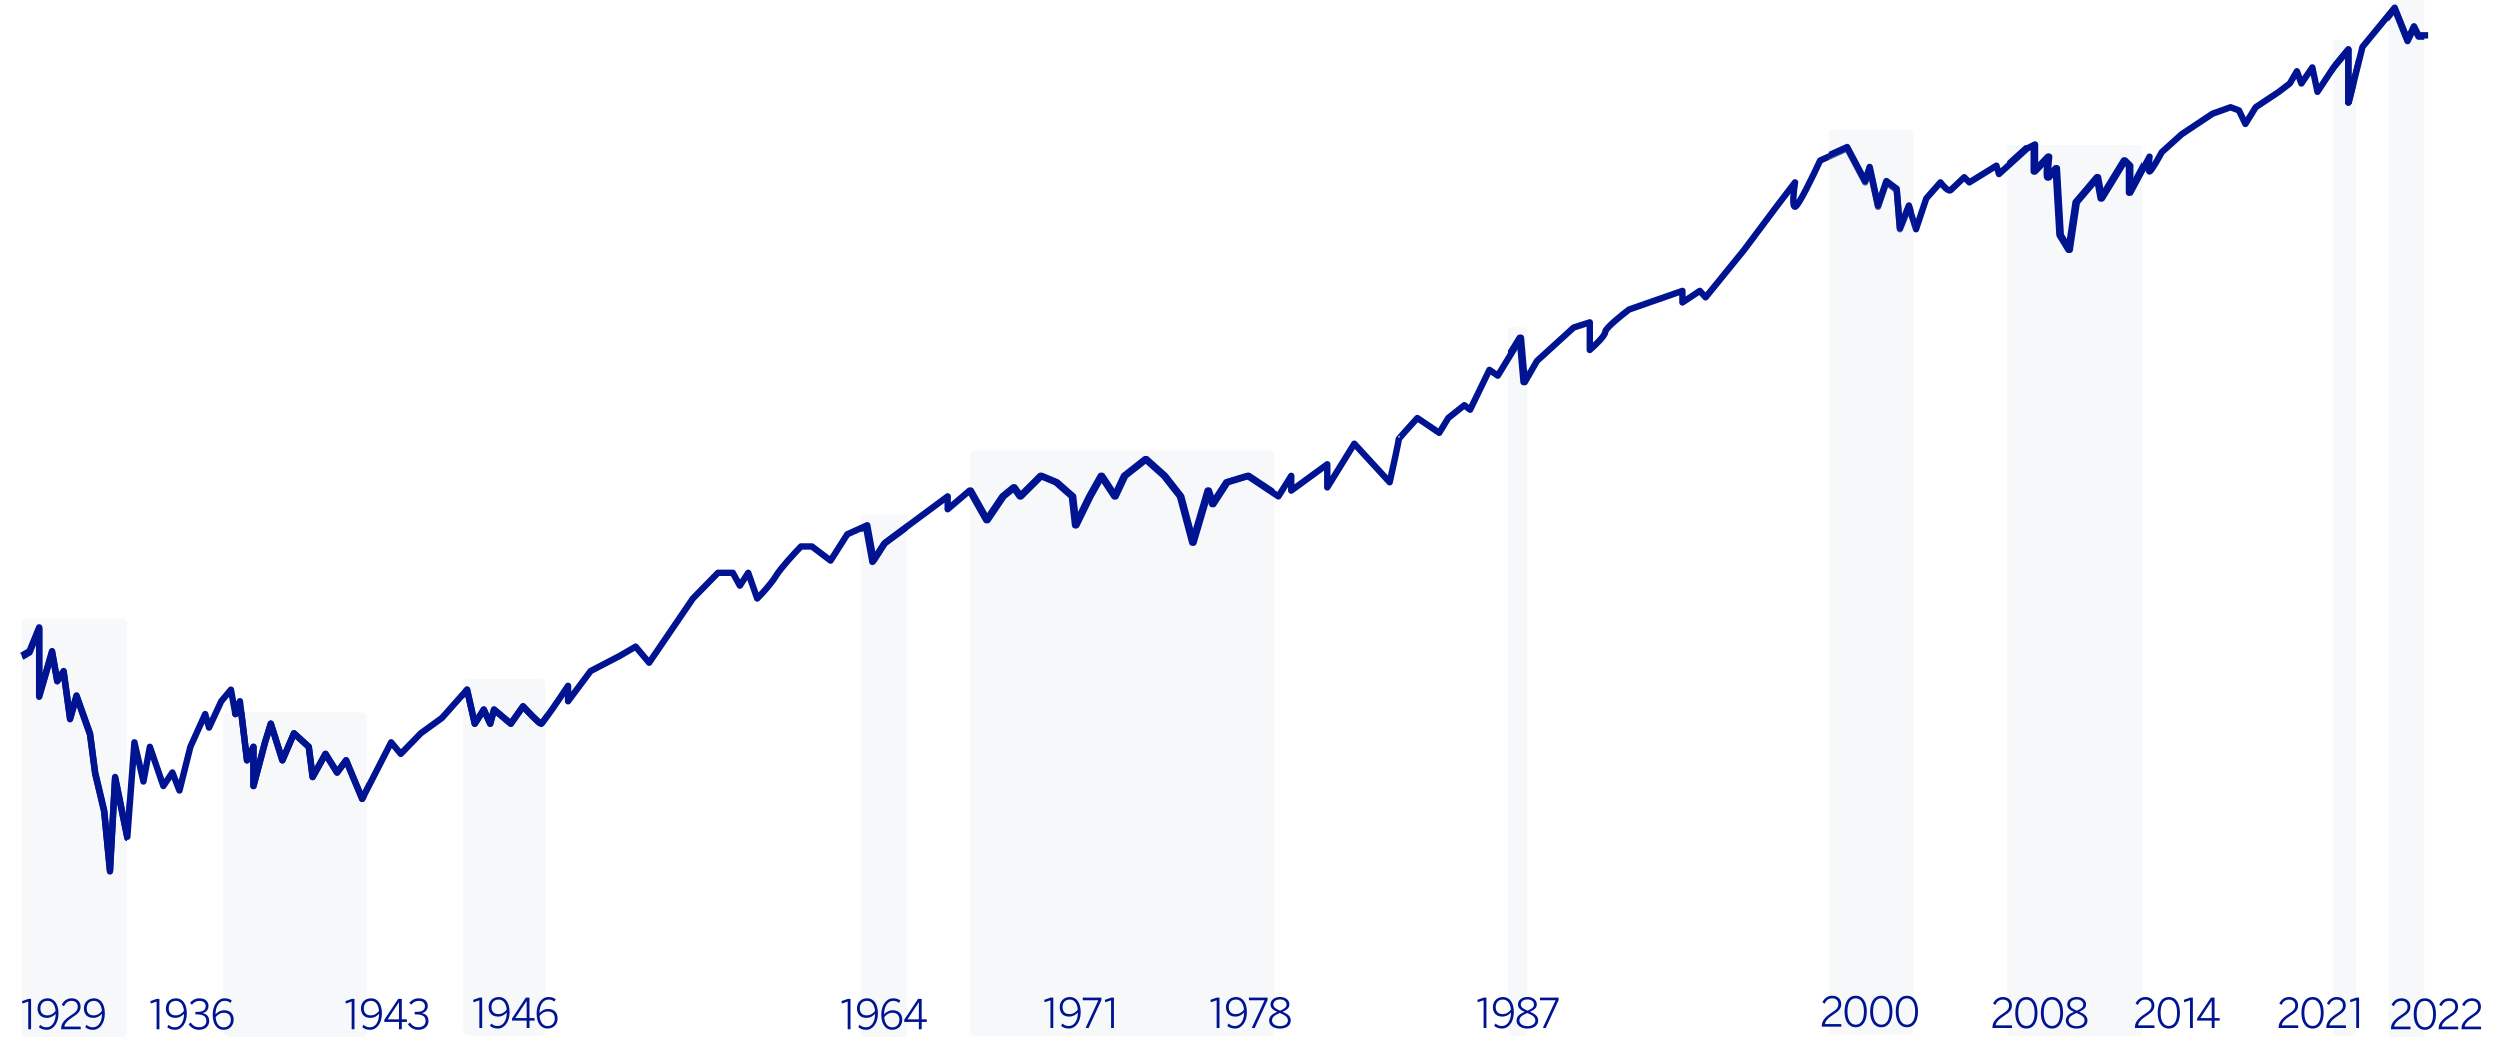 <svg width="1948" height="815" viewBox="0 0 1948 815" fill="none" xmlns="http://www.w3.org/2000/svg">
<g opacity="1">
<g clip-path="url(#clip0_510_1179)">
<rect x="1861" width="28" height="808" rx="2" fill="#E2E6EA" opacity="0.3"/>
<path d="M17 511.876L23.016 508.373L30.536 489.859V542.899L40.563 508.373L44.574 530.89L49.587 523.885L54.6 560.412L59.614 542.899L70.142 572.421L74.152 602.943L81.171 632.465L85.683 679L89.694 606.446L99.219 652.981L104.734 579.426L111.753 609.949L116.766 582.929L127.294 613.451L134.313 602.943L139.828 616.954L148.35 582.929L159.881 557.41L162.889 567.917L172.414 547.402L179.934 538.395L183.444 557.41L186.953 547.402L192.468 593.436L197.481 582.929V613.451L206.505 579.426L211.017 564.915L220.041 593.436L229.066 572.421L240.596 582.929L243.604 606.446L253.631 588.433L262.655 602.943L269.674 593.436L282.207 623.459L292.735 602.943L304.767 579.426L312.287 588.433L327.829 572.421L344.373 560.412L363.925 538.395L369.941 564.915L376.96 553.907L381.973 564.915L384.981 553.907L398.016 564.915L407.541 551.405C411.719 555.908 420.376 564.915 421.579 564.915C422.782 564.915 436.118 545.234 442.635 535.393V547.402L460.182 523.885L483.243 511.876L495.275 504.87L505.803 517.38L539.894 467.342L559.447 447.328H570.977L576.492 457.335L583.009 447.328L590.028 467.342C593.37 464.007 600.957 455.834 604.567 449.829C608.177 443.825 619.106 431.983 624.119 426.812H632.642L647.18 437.821L660.215 417.305L675.757 410.3L680.77 437.821L689.794 423.81L738.424 387.783V397.791L755.469 383.28L768.504 406.297L781.038 387.783L789.56 380.778L794.574 387.783L810.616 371.771L822.648 376.775L835.182 387.783L837.689 410.3L848.718 387.783L857.742 371.771L868.27 387.783L875.79 371.771L892.334 358.762L906.873 371.771L919.406 387.783L929 423.81L940.964 383.28L944.473 393.788L955.503 376.775L972.047 371.771L996.111 387.783L1006.14 371.771V383.28L1034.21 362.765V380.778L1055.27 346.753L1082.84 376.775C1085.35 365.6 1090.26 343.25 1089.86 343.25C1089.46 343.25 1099.39 332.242 1104.4 326.738L1121.45 338.246L1128.46 326.738L1141 316.73L1145.51 320.233L1160.55 289.21L1167.07 293.713L1185.12 264.191L1188.12 298.717L1197.65 282.205L1226.22 256.185L1238.76 252.182V273.698C1242.77 270.196 1250.79 262.49 1250.79 259.688C1250.79 256.886 1263.16 246.845 1269.34 242.175L1310.95 227.664V236.671L1324.49 227.664L1329 232.668L1359.08 195.64L1384.15 162.115L1398.68 143.101C1397.68 149.439 1396.28 162.115 1398.68 162.115C1401.09 162.115 1412.72 138.098 1418.24 126.089L1439.29 116.582L1453.33 143.101L1456.84 132.093L1463.36 162.115L1469.87 143.101L1477.9 149.106L1480.4 179.628L1487.42 162.115L1492.94 179.628L1500.96 155.611L1511.99 143.101C1513.99 145.77 1518.4 150.707 1520.01 149.106C1521.61 147.505 1527.7 141.767 1530.54 139.098L1534.55 143.101L1555.6 130.092L1557.61 136.596L1579.67 116.582L1585.68 113.579V134.595L1596.71 123.086C1596.04 129.258 1595.11 141.1 1596.71 139.098C1598.32 137.097 1601.39 133.594 1602.73 132.093L1605.74 184.132L1612.76 195.64L1618.27 158.613L1634.81 139.098L1637.82 155.611L1655.87 126.089L1659.88 130.092V151.107L1674.92 123.086C1674.42 126.923 1673.72 134.595 1674.92 134.595C1676.12 134.595 1681.77 124.587 1684.45 119.584L1699.99 105.573L1724.05 89.561L1738.09 84.558L1744.61 87.06L1749.62 97.567L1757.64 84.558L1775.69 72.549L1784.21 66.044L1789.73 56.537L1793.24 66.044L1801.76 53.535L1805.77 72.549L1818.3 53.535L1829.83 39.524C1829.83 53.868 1829.83 82.456 1829.83 82.056C1829.83 81.656 1837.19 52.2 1840.86 37.523L1865.93 7L1875.96 32.019L1880.97 21.511L1884.48 28.516H1892" stroke="#001391" stroke-width="5" stroke-linejoin="round"/>
</g>
</g>
<path d="M1878.36 802H1863.04V801.488C1863.04 798.064 1864.73 794.928 1870.97 790.928C1874.52 788.688 1875.96 787.056 1875.96 784.496C1875.96 781.776 1874.3 779.888 1871.1 779.888C1868.48 779.888 1866.59 781.232 1865.21 784.048L1863.52 782.928C1865.12 779.664 1867.77 777.872 1871.2 777.872C1875.52 777.872 1878.17 780.56 1878.17 784.368C1878.17 787.6 1876.6 789.648 1872.06 792.528C1867.8 795.248 1865.63 797.84 1865.53 799.952H1878.2L1878.36 802ZM1889.47 802.448C1883.9 802.448 1880.77 797.552 1880.77 790.16C1880.77 782.768 1883.9 777.872 1889.47 777.872C1895.04 777.872 1898.11 782.768 1898.11 790.16C1898.11 797.552 1895.04 802.448 1889.47 802.448ZM1889.47 800.432C1893.47 800.432 1895.87 796.848 1895.87 790.16C1895.87 783.472 1893.34 779.888 1889.47 779.888C1885.44 779.888 1883.04 783.472 1883.04 790.16C1883.04 796.848 1885.57 800.432 1889.47 800.432ZM1915.51 802H1900.18V801.488C1900.18 798.064 1901.87 794.928 1908.11 790.928C1911.67 788.688 1913.11 787.056 1913.11 784.496C1913.11 781.776 1911.44 779.888 1908.24 779.888C1905.62 779.888 1903.73 781.232 1902.35 784.048L1900.66 782.928C1902.26 779.664 1904.91 777.872 1908.34 777.872C1912.66 777.872 1915.31 780.56 1915.31 784.368C1915.31 787.6 1913.75 789.648 1909.2 792.528C1904.95 795.248 1902.77 797.84 1902.67 799.952H1915.35L1915.51 802ZM1933.33 802H1918V801.488C1918 798.064 1919.7 794.928 1925.94 790.928C1929.49 788.688 1930.93 787.056 1930.93 784.496C1930.93 781.776 1929.26 779.888 1926.06 779.888C1923.44 779.888 1921.55 781.232 1920.18 784.048L1918.48 782.928C1920.08 779.664 1922.74 777.872 1926.16 777.872C1930.48 777.872 1933.14 780.56 1933.14 784.368C1933.14 787.6 1931.57 789.648 1927.02 792.528C1922.77 795.248 1920.59 797.84 1920.5 799.952H1933.17L1933.33 802Z" fill="#001391"/>
<g opacity="1">
<g clip-path="url(#clip1_510_1179)">
<rect x="1818" y="31" width="18" height="776" rx="2" fill="#E2E6EA" opacity="0.3"/>
<path d="M17 510.876L23.016 507.373L30.536 488.859V541.899L40.563 507.373L44.574 529.89L49.587 522.885L54.6 559.412L59.614 541.899L70.142 571.421L74.152 601.943L81.171 631.465L85.683 678L89.694 605.446L99.219 651.981L104.734 578.426L111.753 608.949L116.766 581.929L127.294 612.451L134.313 601.943L139.828 615.954L148.35 581.929L159.881 556.41L162.889 566.917L172.414 546.402L179.934 537.395L183.444 556.41L186.953 546.402L192.468 592.436L197.481 581.929V612.451L206.505 578.426L211.017 563.915L220.041 592.436L229.066 571.421L240.596 581.929L243.604 605.446L253.631 587.433L262.655 601.943L269.674 592.436L282.207 622.459L292.735 601.943L304.767 578.426L312.287 587.433L327.829 571.421L344.373 559.412L363.925 537.395L369.941 563.915L376.96 552.907L381.973 563.915L384.981 552.907L398.016 563.915L407.541 550.405C411.719 554.908 420.376 563.915 421.579 563.915C422.782 563.915 436.118 544.234 442.635 534.393V546.402L460.182 522.885L483.243 510.876L495.275 503.87L505.803 516.38L539.894 466.342L559.447 446.328H570.977L576.492 456.335L583.009 446.328L590.028 466.342C593.37 463.007 600.957 454.834 604.567 448.829C608.177 442.825 619.106 430.983 624.119 425.812H632.642L647.18 436.821L660.215 416.305L675.757 409.3L680.77 436.821L689.794 422.81L738.424 386.783V396.791L755.469 382.28L768.504 405.297L781.038 386.783L789.56 379.778L794.574 386.783L810.616 370.771L822.648 375.775L835.182 386.783L837.689 409.3L848.718 386.783L857.742 370.771L868.27 386.783L875.79 370.771L892.334 357.762L906.873 370.771L919.406 386.783L929 422.81L940.964 382.28L944.473 392.788L955.503 375.775L972.047 370.771L996.111 386.783L1006.14 370.771V382.28L1034.21 361.765V379.778L1055.27 345.753L1082.84 375.775C1085.35 364.6 1090.26 342.25 1089.86 342.25C1089.46 342.25 1099.39 331.242 1104.4 325.738L1121.45 337.246L1128.46 325.738L1141 315.73L1145.51 319.233L1160.55 288.21L1167.07 292.713L1185.12 263.191L1188.12 297.717L1197.65 281.205L1226.22 255.185L1238.76 251.182V272.698C1242.77 269.196 1250.79 261.49 1250.79 258.688C1250.79 255.886 1263.16 245.845 1269.34 241.175L1310.95 226.664V235.671L1324.49 226.664L1329 231.668L1359.08 194.64L1384.15 161.115L1398.68 142.101C1397.68 148.439 1396.28 161.115 1398.68 161.115C1401.09 161.115 1412.72 137.098 1418.24 125.089L1439.29 115.582L1453.33 142.101L1456.84 131.093L1463.36 161.115L1469.87 142.101L1477.9 148.106L1480.4 178.628L1487.42 161.115L1492.94 178.628L1500.96 154.611L1511.99 142.101C1513.99 144.77 1518.4 149.707 1520.01 148.106C1521.61 146.505 1527.7 140.767 1530.54 138.098L1534.55 142.101L1555.6 129.092L1557.61 135.596L1579.67 115.582L1585.68 112.579V133.595L1596.71 122.086C1596.04 128.258 1595.11 140.1 1596.71 138.098C1598.32 136.097 1601.39 132.594 1602.73 131.093L1605.74 183.132L1612.76 194.64L1618.27 157.613L1634.81 138.098L1637.82 154.611L1655.87 125.089L1659.88 129.092V150.107L1674.92 122.086C1674.42 125.923 1673.72 133.595 1674.92 133.595C1676.12 133.595 1681.77 123.587 1684.45 118.584L1699.99 104.573L1724.05 88.561L1738.09 83.558L1744.61 86.06L1749.62 96.567L1757.64 83.558L1775.69 71.549L1784.21 65.044L1789.73 55.537L1793.24 65.044L1801.76 52.535L1805.77 71.549L1818.3 52.535L1829.83 38.524C1829.83 52.868 1829.83 81.456 1829.83 81.056C1829.83 80.656 1837.19 51.2 1840.86 36.523L1865.93 6L1875.96 31.019L1880.97 20.511L1884.48 27.516H1892" stroke="#001391" stroke-width="5" stroke-linejoin="round"/>
</g>
</g>
<path d="M1790.86 801H1775.54V800.488C1775.54 797.064 1777.23 793.928 1783.47 789.928C1787.02 787.688 1788.46 786.056 1788.46 783.496C1788.46 780.776 1786.8 778.888 1783.6 778.888C1780.98 778.888 1779.09 780.232 1777.71 783.048L1776.02 781.928C1777.62 778.664 1780.27 776.872 1783.7 776.872C1788.02 776.872 1790.67 779.56 1790.67 783.368C1790.67 786.6 1789.1 788.648 1784.56 791.528C1780.3 794.248 1778.13 796.84 1778.03 798.952H1790.7L1790.86 801ZM1801.97 801.448C1796.4 801.448 1793.27 796.552 1793.27 789.16C1793.27 781.768 1796.4 776.872 1801.97 776.872C1807.54 776.872 1810.61 781.768 1810.61 789.16C1810.61 796.552 1807.54 801.448 1801.97 801.448ZM1801.97 799.432C1805.97 799.432 1808.37 795.848 1808.37 789.16C1808.37 782.472 1805.84 778.888 1801.97 778.888C1797.94 778.888 1795.54 782.472 1795.54 789.16C1795.54 795.848 1798.07 799.432 1801.97 799.432ZM1828.01 801H1812.68V800.488C1812.68 797.064 1814.37 793.928 1820.61 789.928C1824.17 787.688 1825.61 786.056 1825.61 783.496C1825.61 780.776 1823.94 778.888 1820.74 778.888C1818.12 778.888 1816.23 780.232 1814.85 783.048L1813.16 781.928C1814.76 778.664 1817.41 776.872 1820.84 776.872C1825.16 776.872 1827.81 779.56 1827.81 783.368C1827.81 786.6 1826.25 788.648 1821.7 791.528C1817.45 794.248 1815.27 796.84 1815.17 798.952H1827.85L1828.01 801ZM1838.18 801H1835.97V779.432L1831.43 780.968L1831.14 779.08L1836.1 777.32H1838.18V801Z" fill="#001391"/>
<g opacity="1">
<g clip-path="url(#clip2_510_1179)">
<rect x="1564" y="113" width="105" height="694" rx="2" fill="#E2E6EA" opacity="0.3"/>
<path d="M16 510.876L22.016 507.373L29.536 488.859V541.899L39.563 507.373L43.574 529.89L48.587 522.885L53.6 559.412L58.614 541.899L69.142 571.421L73.152 601.943L80.171 631.465L84.683 678L88.694 605.446L98.219 651.981L103.734 578.426L110.753 608.949L115.766 581.929L126.294 612.451L133.313 601.943L138.828 615.954L147.35 581.929L158.881 556.41L161.889 566.917L171.414 546.402L178.934 537.395L182.444 556.41L185.953 546.402L191.468 592.436L196.481 581.929V612.451L205.505 578.426L210.017 563.915L219.041 592.436L228.066 571.421L239.596 581.929L242.604 605.446L252.631 587.433L261.655 601.943L268.674 592.436L281.207 622.459L291.735 601.943L303.767 578.426L311.287 587.433L326.829 571.421L343.373 559.412L362.925 537.395L368.941 563.915L375.96 552.907L380.973 563.915L383.981 552.907L397.016 563.915L406.541 550.405C410.719 554.908 419.376 563.915 420.579 563.915C421.782 563.915 435.118 544.234 441.635 534.393V546.402L459.182 522.885L482.243 510.876L494.275 503.87L504.803 516.38L538.894 466.342L558.447 446.328H569.977L575.492 456.335L582.009 446.328L589.028 466.342C592.37 463.007 599.957 454.834 603.567 448.829C607.177 442.825 618.106 430.983 623.119 425.812H631.642L646.18 436.821L659.215 416.305L674.757 409.3L679.77 436.821L688.794 422.81L737.424 386.783V396.791L754.469 382.28L767.504 405.297L780.038 386.783L788.56 379.778L793.574 386.783L809.616 370.771L821.648 375.775L834.182 386.783L836.689 409.3L847.718 386.783L856.742 370.771L867.27 386.783L874.79 370.771L891.334 357.762L905.873 370.771L918.406 386.783L928 422.81L939.964 382.28L943.473 392.788L954.503 375.775L971.047 370.771L995.111 386.783L1005.14 370.771V382.28L1033.21 361.765V379.778L1054.27 345.753L1081.84 375.775C1084.35 364.6 1089.26 342.25 1088.86 342.25C1088.46 342.25 1098.39 331.242 1103.4 325.738L1120.45 337.246L1127.46 325.738L1140 315.73L1144.51 319.233L1159.55 288.21L1166.07 292.713L1184.12 263.191L1187.12 297.717L1196.65 281.205L1225.22 255.185L1237.76 251.182V272.698C1241.77 269.196 1249.79 261.49 1249.79 258.688C1249.79 255.886 1262.16 245.845 1268.34 241.175L1309.95 226.664V235.671L1323.49 226.664L1328 231.668L1358.08 194.64L1383.15 161.115L1397.68 142.101C1396.68 148.439 1395.28 161.115 1397.68 161.115C1400.09 161.115 1411.72 137.098 1417.24 125.089L1438.29 115.582L1452.33 142.101L1455.84 131.093L1462.36 161.115L1468.87 142.101L1476.9 148.106L1479.4 178.628L1486.42 161.115L1491.94 178.628L1499.96 154.611L1510.99 142.101C1512.99 144.77 1517.4 149.707 1519.01 148.106C1520.61 146.505 1526.7 140.767 1529.54 138.098L1533.55 142.101L1554.6 129.092L1556.61 135.596L1578.67 115.582L1584.68 112.579V133.595L1595.71 122.086C1595.04 128.258 1594.11 140.1 1595.71 138.098C1597.32 136.097 1600.39 132.594 1601.73 131.093L1604.74 183.132L1611.76 194.64L1617.27 157.613L1633.81 138.098L1636.82 154.611L1654.87 125.089L1658.88 129.092V150.107L1673.92 122.086C1673.42 125.923 1672.72 133.595 1673.92 133.595C1675.12 133.595 1680.77 123.587 1683.45 118.584L1698.99 104.573L1723.05 88.561L1737.09 83.558L1743.61 86.06L1748.62 96.567L1756.64 83.558L1774.69 71.549L1783.21 65.044L1788.73 55.537L1792.24 65.044L1800.76 52.535L1804.77 71.549L1817.3 52.535L1828.83 38.524C1828.83 52.868 1828.83 81.456 1828.83 81.056C1828.83 80.656 1836.19 51.2 1839.86 36.523L1864.93 6L1874.96 31.019L1879.97 20.511L1883.48 27.516H1891" stroke="#001391" stroke-width="5" stroke-linejoin="round"/>
</g>
</g>
<path d="M1567.86 801H1552.54V800.488C1552.54 797.064 1554.23 793.928 1560.47 789.928C1564.02 787.688 1565.46 786.056 1565.46 783.496C1565.46 780.776 1563.8 778.888 1560.6 778.888C1557.98 778.888 1556.09 780.232 1554.71 783.048L1553.02 781.928C1554.62 778.664 1557.27 776.872 1560.7 776.872C1565.02 776.872 1567.67 779.56 1567.67 783.368C1567.67 786.6 1566.1 788.648 1561.56 791.528C1557.3 794.248 1555.13 796.84 1555.03 798.952H1567.7L1567.86 801ZM1578.97 801.448C1573.4 801.448 1570.27 796.552 1570.27 789.16C1570.27 781.768 1573.4 776.872 1578.97 776.872C1584.54 776.872 1587.61 781.768 1587.61 789.16C1587.61 796.552 1584.54 801.448 1578.97 801.448ZM1578.97 799.432C1582.97 799.432 1585.37 795.848 1585.37 789.16C1585.37 782.472 1582.84 778.888 1578.97 778.888C1574.94 778.888 1572.54 782.472 1572.54 789.16C1572.54 795.848 1575.07 799.432 1578.97 799.432ZM1598.92 801.448C1593.35 801.448 1590.22 796.552 1590.22 789.16C1590.22 781.768 1593.35 776.872 1598.92 776.872C1604.49 776.872 1607.56 781.768 1607.56 789.16C1607.56 796.552 1604.49 801.448 1598.92 801.448ZM1598.92 799.432C1602.92 799.432 1605.32 795.848 1605.32 789.16C1605.32 782.472 1602.79 778.888 1598.92 778.888C1594.89 778.888 1592.49 782.472 1592.49 789.16C1592.49 795.848 1595.02 799.432 1598.92 799.432ZM1618.13 801.48C1612.79 801.48 1609.68 798.696 1609.68 795.272C1609.68 791.944 1612.05 790.12 1615.95 788.424C1612.72 786.984 1610.77 785.448 1610.77 782.568C1610.77 779.656 1613.49 776.84 1618.13 776.84C1622.87 776.84 1625.46 779.656 1625.46 782.568C1625.46 785.384 1623.57 786.856 1620.21 788.36C1624.24 790.12 1626.55 791.816 1626.55 795.272C1626.55 798.632 1623.44 801.48 1618.13 801.48ZM1618.23 787.496C1621.78 785.96 1623.25 784.872 1623.25 782.664C1623.25 780.776 1621.68 778.76 1618.13 778.76C1614.74 778.76 1612.98 780.68 1612.98 782.568C1612.98 784.808 1614.61 785.928 1618.23 787.496ZM1618.13 799.56C1621.71 799.56 1624.31 797.832 1624.31 795.144C1624.31 792.488 1622.07 791.016 1618 789.32C1613.81 791.176 1611.92 792.616 1611.92 795.144C1611.92 797.736 1614.51 799.56 1618.13 799.56Z" fill="#001391"/>
<path d="M1678.86 801H1663.54V800.488C1663.54 797.064 1665.23 793.928 1671.47 789.928C1675.02 787.688 1676.46 786.056 1676.46 783.496C1676.46 780.776 1674.8 778.888 1671.6 778.888C1668.98 778.888 1667.09 780.232 1665.71 783.048L1664.02 781.928C1665.62 778.664 1668.27 776.872 1671.7 776.872C1676.02 776.872 1678.67 779.56 1678.67 783.368C1678.67 786.6 1677.1 788.648 1672.56 791.528C1668.3 794.248 1666.13 796.84 1666.03 798.952H1678.7L1678.86 801ZM1689.97 801.448C1684.4 801.448 1681.27 796.552 1681.27 789.16C1681.27 781.768 1684.4 776.872 1689.97 776.872C1695.54 776.872 1698.61 781.768 1698.61 789.16C1698.61 796.552 1695.54 801.448 1689.97 801.448ZM1689.97 799.432C1693.97 799.432 1696.37 795.848 1696.37 789.16C1696.37 782.472 1693.84 778.888 1689.97 778.888C1685.94 778.888 1683.54 782.472 1683.54 789.16C1683.54 795.848 1686.07 799.432 1689.97 799.432ZM1708.67 801H1706.46V779.432L1701.92 780.968L1701.63 779.08L1706.59 777.32H1708.67V801ZM1725.59 801H1723.38V795.272H1711.99V793.576L1722.77 777.32H1725.59V793.256H1729.52L1729.62 795.272H1725.59V801ZM1723.32 779.976L1714.55 793.256H1723.38V779.976H1723.32Z" fill="#001391"/>
<g opacity="1">
<g clip-path="url(#clip3_510_1179)">
<rect x="1175" y="255" width="15" height="552" rx="2" fill="#E2E6EA" opacity="0.3"/>
<path d="M16 510.876L22.016 507.373L29.536 488.859V541.899L39.563 507.373L43.574 529.89L48.587 522.885L53.6 559.412L58.614 541.899L69.142 571.421L73.152 601.943L80.171 631.465L84.683 678L88.694 605.446L98.219 651.981L103.734 578.426L110.753 608.949L115.766 581.929L126.294 612.451L133.313 601.943L138.828 615.954L147.35 581.929L158.881 556.41L161.889 566.917L171.414 546.402L178.934 537.395L182.444 556.41L185.953 546.402L191.468 592.436L196.481 581.929V612.451L205.505 578.426L210.017 563.915L219.041 592.436L228.066 571.421L239.596 581.929L242.604 605.446L252.631 587.433L261.655 601.943L268.674 592.436L281.207 622.459L291.735 601.943L303.767 578.426L311.287 587.433L326.829 571.421L343.373 559.412L362.925 537.395L368.941 563.915L375.96 552.907L380.973 563.915L383.981 552.907L397.016 563.915L406.541 550.405C410.719 554.908 419.376 563.915 420.579 563.915C421.782 563.915 435.118 544.234 441.635 534.393V546.402L459.182 522.885L482.243 510.876L494.275 503.87L504.803 516.38L538.894 466.342L558.447 446.328H569.977L575.492 456.335L582.009 446.328L589.028 466.342C592.37 463.007 599.957 454.834 603.567 448.829C607.177 442.825 618.106 430.983 623.119 425.812H631.642L646.18 436.821L659.215 416.305L674.757 409.3L679.77 436.821L688.794 422.81L737.424 386.783V396.791L754.469 382.28L767.504 405.297L780.038 386.783L788.56 379.778L793.574 386.783L809.616 370.771L821.648 375.775L834.182 386.783L836.689 409.3L847.718 386.783L856.742 370.771L867.27 386.783L874.79 370.771L891.334 357.762L905.873 370.771L918.406 386.783L928 422.81L939.964 382.28L943.473 392.788L954.503 375.775L971.047 370.771L995.111 386.783L1005.14 370.771V382.28L1033.21 361.765V379.778L1054.27 345.753L1081.84 375.775C1084.35 364.6 1089.26 342.25 1088.86 342.25C1088.46 342.25 1098.39 331.242 1103.4 325.738L1120.45 337.246L1127.46 325.738L1140 315.73L1144.51 319.233L1159.55 288.21L1166.07 292.713L1184.12 263.191L1187.12 297.717L1196.65 281.205L1225.22 255.185L1237.76 251.182V272.698C1241.77 269.196 1249.79 261.49 1249.79 258.688C1249.79 255.886 1262.16 245.845 1268.34 241.175L1309.95 226.664V235.671L1323.49 226.664L1328 231.668L1358.08 194.64L1383.15 161.115L1397.68 142.101C1396.68 148.439 1395.28 161.115 1397.68 161.115C1400.09 161.115 1411.72 137.098 1417.24 125.089L1438.29 115.582L1452.33 142.101L1455.84 131.093L1462.36 161.115L1468.87 142.101L1476.9 148.106L1479.4 178.628L1486.42 161.115L1491.94 178.628L1499.96 154.611L1510.99 142.101C1512.99 144.77 1517.4 149.707 1519.01 148.106C1520.61 146.505 1526.7 140.767 1529.54 138.098L1533.55 142.101L1554.6 129.092L1556.61 135.596L1578.67 115.582L1584.68 112.579V133.595L1595.71 122.086C1595.04 128.258 1594.11 140.1 1595.71 138.098C1597.32 136.097 1600.39 132.594 1601.73 131.093L1604.74 183.132L1611.76 194.64L1617.27 157.613L1633.81 138.098L1636.82 154.611L1654.87 125.089L1658.88 129.092V150.107L1673.92 122.086C1673.42 125.923 1672.72 133.595 1673.92 133.595C1675.12 133.595 1680.77 123.587 1683.45 118.584L1698.99 104.573L1723.05 88.561L1737.09 83.558L1743.61 86.06L1748.62 96.567L1756.64 83.558L1774.69 71.549L1783.21 65.044L1788.73 55.537L1792.24 65.044L1800.76 52.535L1804.77 71.549L1817.3 52.535L1828.83 38.524C1828.83 52.868 1828.83 81.456 1828.83 81.056C1828.83 80.656 1836.19 51.2 1839.86 36.523L1864.93 6L1874.96 31.019L1879.97 20.511L1883.48 27.516H1891" stroke="#001391" stroke-width="5" stroke-linejoin="round"/>
</g>
</g>
<path d="M1158.22 801H1156.01V779.432L1151.46 780.968L1151.18 779.08L1156.14 777.32H1158.22V801ZM1170.91 790.184C1173.53 790.184 1175.81 788.776 1177.31 786.696C1176.83 781.256 1174.21 778.856 1171.1 778.856C1167.71 778.856 1165.47 781 1165.47 784.712C1165.47 787.848 1167.07 790.184 1170.91 790.184ZM1170.4 801.448C1167.52 801.448 1165.63 800.52 1164.29 799.336L1165.31 797.544C1166.78 798.76 1167.97 799.464 1170.4 799.464C1174.72 799.464 1177.41 794.856 1177.37 788.968C1175.87 790.6 1173.66 792.136 1170.65 792.136C1165.66 792.136 1163.26 789.032 1163.26 784.744C1163.26 780.264 1166.3 776.872 1171.2 776.872C1175.81 776.872 1179.58 780.616 1179.58 788.744C1179.58 796.04 1175.74 801.448 1170.4 801.448ZM1190.15 801.48C1184.81 801.48 1181.7 798.696 1181.7 795.272C1181.7 791.944 1184.07 790.12 1187.98 788.424C1184.74 786.984 1182.79 785.448 1182.79 782.568C1182.79 779.656 1185.51 776.84 1190.15 776.84C1194.89 776.84 1197.48 779.656 1197.48 782.568C1197.48 785.384 1195.59 786.856 1192.23 788.36C1196.26 790.12 1198.57 791.816 1198.57 795.272C1198.57 798.632 1195.46 801.48 1190.15 801.48ZM1190.25 787.496C1193.8 785.96 1195.27 784.872 1195.27 782.664C1195.27 780.776 1193.7 778.76 1190.15 778.76C1186.76 778.76 1185 780.68 1185 782.568C1185 784.808 1186.63 785.928 1190.25 787.496ZM1190.15 799.56C1193.74 799.56 1196.33 797.832 1196.33 795.144C1196.33 792.488 1194.09 791.016 1190.02 789.32C1185.83 791.176 1183.94 792.616 1183.94 795.144C1183.94 797.736 1186.54 799.56 1190.15 799.56ZM1204.42 801.064L1202.15 800.936L1212.1 779.4H1200L1199.84 777.32H1214.47V779.272L1204.42 801.064Z" fill="#001391"/>
<g opacity="1">
<g clip-path="url(#clip4_510_1179)">
<rect x="756" y="351" width="237" height="456" rx="4" fill="#E2E6EA" opacity="0.3"/>
<path d="M18 510.876L24.016 507.373L31.536 488.859V541.899L41.563 507.373L45.574 529.89L50.587 522.885L55.6 559.412L60.614 541.899L71.142 571.421L75.152 601.943L82.171 631.465L86.683 678L90.694 605.446L100.219 651.981L105.734 578.426L112.753 608.949L117.766 581.929L128.294 612.451L135.313 601.943L140.828 615.954L149.35 581.929L160.881 556.41L163.889 566.917L173.414 546.402L180.934 537.395L184.444 556.41L187.953 546.402L193.468 592.436L198.481 581.929V612.451L207.505 578.426L212.017 563.915L221.041 592.436L230.066 571.421L241.596 581.929L244.604 605.446L254.631 587.433L263.655 601.943L270.674 592.436L283.207 622.459L293.735 601.943L305.767 578.426L313.287 587.433L328.829 571.421L345.373 559.412L364.925 537.395L370.941 563.915L377.96 552.907L382.973 563.915L385.981 552.907L399.016 563.915L408.541 550.405C412.719 554.908 421.376 563.915 422.579 563.915C423.782 563.915 437.118 544.234 443.635 534.393V546.402L461.182 522.885L484.243 510.876L496.275 503.87L506.803 516.38L540.894 466.342L560.447 446.328H571.977L577.492 456.335L584.009 446.328L591.028 466.342C594.37 463.007 601.957 454.834 605.567 448.829C609.177 442.825 620.106 430.983 625.119 425.812H633.642L648.18 436.821L661.215 416.305L676.757 409.3L681.77 436.821L690.794 422.81L739.424 386.783V396.791L756.469 382.28L769.504 405.297L782.038 386.783L790.56 379.778L795.574 386.783L811.616 370.771L823.648 375.775L836.182 386.783L838.689 409.3L849.718 386.783L858.742 370.771L869.27 386.783L876.79 370.771L893.334 357.762L907.873 370.771L920.406 386.783L930 422.81L941.964 382.28L945.473 392.788L956.503 375.775L973.047 370.771L997.111 386.783L1007.14 370.771V382.28L1035.21 361.765V379.778L1056.27 345.753L1083.84 375.775C1086.35 364.6 1091.26 342.25 1090.86 342.25C1090.46 342.25 1100.39 331.242 1105.4 325.738L1122.45 337.246L1129.46 325.738L1142 315.73L1146.51 319.233L1161.55 288.21L1168.07 292.713L1186.12 263.191L1189.12 297.717L1198.65 281.205L1227.22 255.185L1239.76 251.182V272.698C1243.77 269.196 1251.79 261.49 1251.79 258.688C1251.79 255.886 1264.16 245.845 1270.34 241.175L1311.95 226.664V235.671L1325.49 226.664L1330 231.668L1360.08 194.64L1385.15 161.115L1399.68 142.101C1398.68 148.439 1397.28 161.115 1399.68 161.115C1402.09 161.115 1413.72 137.098 1419.24 125.089L1440.29 115.582L1454.33 142.101L1457.84 131.093L1464.36 161.115L1470.87 142.101L1478.9 148.106L1481.4 178.628L1488.42 161.115L1493.94 178.628L1501.96 154.611L1512.99 142.101C1514.99 144.77 1519.4 149.707 1521.01 148.106C1522.61 146.505 1528.7 140.767 1531.54 138.098L1535.55 142.101L1556.6 129.092L1558.61 135.596L1580.67 115.582L1586.68 112.579V133.595L1597.71 122.086C1597.04 128.258 1596.11 140.1 1597.71 138.098C1599.32 136.097 1602.39 132.594 1603.73 131.093L1606.74 183.132L1613.76 194.64L1619.27 157.613L1635.81 138.098L1638.82 154.611L1656.87 125.089L1660.88 129.092V150.107L1675.92 122.086C1675.42 125.923 1674.72 133.595 1675.92 133.595C1677.12 133.595 1682.77 123.587 1685.45 118.584L1700.99 104.573L1725.05 88.561L1739.09 83.558L1745.61 86.06L1750.62 96.567L1758.64 83.558L1776.69 71.549L1785.21 65.044L1790.73 55.537L1794.24 65.044L1802.76 52.535L1806.77 71.549L1819.3 52.535L1830.83 38.524C1830.83 52.868 1830.83 81.456 1830.83 81.056C1830.83 80.656 1838.19 51.2 1841.86 36.523L1866.93 6L1876.96 31.019L1881.97 20.511L1885.48 27.516H1893" stroke="#001391" stroke-width="5" stroke-linejoin="round"/>
</g>
</g>
<path d="M820.716 801H818.508V779.432L813.964 780.968L813.676 779.08L818.636 777.32H820.716V801ZM833.409 790.184C836.033 790.184 838.305 788.776 839.809 786.696C839.329 781.256 836.705 778.856 833.601 778.856C830.209 778.856 827.969 781 827.969 784.712C827.969 787.848 829.569 790.184 833.409 790.184ZM832.897 801.448C830.017 801.448 828.129 800.52 826.785 799.336L827.809 797.544C829.281 798.76 830.465 799.464 832.897 799.464C837.217 799.464 839.905 794.856 839.873 788.968C838.369 790.6 836.161 792.136 833.153 792.136C828.161 792.136 825.761 789.032 825.761 784.744C825.761 780.264 828.801 776.872 833.697 776.872C838.305 776.872 842.081 780.616 842.081 788.744C842.081 796.04 838.241 801.448 832.897 801.448ZM848.161 801.064L845.889 800.936L855.841 779.4H843.745L843.585 777.32H858.209V779.272L848.161 801.064ZM867.961 801H865.753V779.432L861.209 780.968L860.921 779.08L865.881 777.32H867.961V801Z" fill="#001391"/>
<path d="M950.216 801H948.008V779.432L943.464 780.968L943.176 779.08L948.136 777.32H950.216V801ZM962.909 790.184C965.533 790.184 967.805 788.776 969.309 786.696C968.829 781.256 966.205 778.856 963.101 778.856C959.709 778.856 957.469 781 957.469 784.712C957.469 787.848 959.069 790.184 962.909 790.184ZM962.397 801.448C959.517 801.448 957.629 800.52 956.285 799.336L957.309 797.544C958.781 798.76 959.965 799.464 962.397 799.464C966.717 799.464 969.405 794.856 969.373 788.968C967.869 790.6 965.661 792.136 962.653 792.136C957.661 792.136 955.261 789.032 955.261 784.744C955.261 780.264 958.301 776.872 963.197 776.872C967.805 776.872 971.581 780.616 971.581 788.744C971.581 796.04 967.741 801.448 962.397 801.448ZM977.661 801.064L975.389 800.936L985.341 779.4H973.245L973.085 777.32H987.709V779.272L977.661 801.064ZM997.348 801.48C992.004 801.48 988.9 798.696 988.9 795.272C988.9 791.944 991.268 790.12 995.172 788.424C991.94 786.984 989.988 785.448 989.988 782.568C989.988 779.656 992.708 776.84 997.348 776.84C1002.08 776.84 1004.68 779.656 1004.68 782.568C1004.68 785.384 1002.79 786.856 999.428 788.36C1003.46 790.12 1005.76 791.816 1005.76 795.272C1005.76 798.632 1002.66 801.48 997.348 801.48ZM997.444 787.496C1001 785.96 1002.47 784.872 1002.47 782.664C1002.47 780.776 1000.9 778.76 997.348 778.76C993.956 778.76 992.196 780.68 992.196 782.568C992.196 784.808 993.828 785.928 997.444 787.496ZM997.348 799.56C1000.93 799.56 1003.52 797.832 1003.52 795.144C1003.52 792.488 1001.28 791.016 997.22 789.32C993.028 791.176 991.14 792.616 991.14 795.144C991.14 797.736 993.732 799.56 997.348 799.56Z" fill="#001391"/>
<g opacity="1">
<g clip-path="url(#clip5_510_1179)">
<rect x="671" y="401" width="36" height="407" rx="2" fill="#E2E6EA" opacity="0.3"/>
<path d="M16 511.876L22.016 508.373L29.536 489.859V542.899L39.563 508.373L43.574 530.89L48.587 523.885L53.6 560.412L58.614 542.899L69.142 572.421L73.152 602.943L80.171 632.465L84.683 679L88.694 606.446L98.219 652.981L103.734 579.426L110.753 609.949L115.766 582.929L126.294 613.451L133.313 602.943L138.828 616.954L147.35 582.929L158.881 557.41L161.889 567.917L171.414 547.402L178.934 538.395L182.444 557.41L185.953 547.402L191.468 593.436L196.481 582.929V613.451L205.505 579.426L210.017 564.915L219.041 593.436L228.066 572.421L239.596 582.929L242.604 606.446L252.631 588.433L261.655 602.943L268.674 593.436L281.207 623.459L291.735 602.943L303.767 579.426L311.287 588.433L326.829 572.421L343.373 560.412L362.925 538.395L368.941 564.915L375.96 553.907L380.973 564.915L383.981 553.907L397.016 564.915L406.541 551.405C410.719 555.908 419.376 564.915 420.579 564.915C421.782 564.915 435.118 545.234 441.635 535.393V547.402L459.182 523.885L482.243 511.876L494.275 504.87L504.803 517.38L538.894 467.342L558.447 447.328H569.977L575.492 457.335L582.009 447.328L589.028 467.342C592.37 464.007 599.957 455.834 603.567 449.829C607.177 443.825 618.106 431.983 623.119 426.812H631.642L646.18 437.821L659.215 417.305L674.757 410.3L679.77 437.821L688.794 423.81L737.424 387.783V397.791L754.469 383.28L767.504 406.297L780.038 387.783L788.56 380.778L793.574 387.783L809.616 371.771L821.648 376.775L834.182 387.783L836.689 410.3L847.718 387.783L856.742 371.771L867.27 387.783L874.79 371.771L891.334 358.762L905.873 371.771L918.406 387.783L928 423.81L939.964 383.28L943.473 393.788L954.503 376.775L971.047 371.771L995.111 387.783L1005.14 371.771V383.28L1033.21 362.765V380.778L1054.27 346.753L1081.84 376.775C1084.35 365.6 1089.26 343.25 1088.86 343.25C1088.46 343.25 1098.39 332.242 1103.4 326.738L1120.45 338.246L1127.46 326.738L1140 316.73L1144.51 320.233L1159.55 289.21L1166.07 293.713L1184.12 264.191L1187.12 298.717L1196.65 282.205L1225.22 256.185L1237.76 252.182V273.698C1241.77 270.196 1249.79 262.49 1249.79 259.688C1249.79 256.886 1262.16 246.845 1268.34 242.175L1309.95 227.664V236.671L1323.49 227.664L1328 232.668L1358.08 195.64L1383.15 162.115L1397.68 143.101C1396.68 149.439 1395.28 162.115 1397.68 162.115C1400.09 162.115 1411.72 138.098 1417.24 126.089L1438.29 116.582L1452.33 143.101L1455.84 132.093L1462.36 162.115L1468.87 143.101L1476.9 149.106L1479.4 179.628L1486.42 162.115L1491.94 179.628L1499.96 155.611L1510.99 143.101C1512.99 145.77 1517.4 150.707 1519.01 149.106C1520.61 147.505 1526.7 141.767 1529.54 139.098L1533.55 143.101L1554.6 130.092L1556.61 136.596L1578.67 116.582L1584.68 113.579V134.595L1595.71 123.086C1595.04 129.258 1594.11 141.1 1595.71 139.098C1597.32 137.097 1600.39 133.594 1601.73 132.093L1604.74 184.132L1611.76 195.64L1617.27 158.613L1633.81 139.098L1636.82 155.611L1654.87 126.089L1658.88 130.092V151.107L1673.92 123.086C1673.42 126.923 1672.72 134.595 1673.92 134.595C1675.12 134.595 1680.77 124.587 1683.45 119.584L1698.99 105.573L1723.05 89.561L1737.09 84.558L1743.61 87.06L1748.62 97.567L1756.64 84.558L1774.69 72.549L1783.21 66.044L1788.73 56.537L1792.24 66.044L1800.76 53.535L1804.77 72.549L1817.3 53.535L1828.83 39.524C1828.83 53.868 1828.83 82.456 1828.83 82.056C1828.83 81.656 1836.19 52.2 1839.86 37.523L1864.93 7L1874.96 32.019L1879.97 21.511L1883.48 28.516H1891" stroke="#001391" stroke-width="5" stroke-linejoin="round"/>
</g>
</g>
<path d="M662.716 802H660.508V780.432L655.964 781.968L655.676 780.08L660.636 778.32H662.716V802ZM675.409 791.184C678.033 791.184 680.305 789.776 681.809 787.696C681.329 782.256 678.705 779.856 675.601 779.856C672.209 779.856 669.969 782 669.969 785.712C669.969 788.848 671.569 791.184 675.409 791.184ZM674.897 802.448C672.017 802.448 670.129 801.52 668.785 800.336L669.809 798.544C671.281 799.76 672.465 800.464 674.897 800.464C679.217 800.464 681.905 795.856 681.873 789.968C680.369 791.6 678.161 793.136 675.153 793.136C670.161 793.136 667.761 790.032 667.761 785.744C667.761 781.264 670.801 777.872 675.697 777.872C680.305 777.872 684.081 781.616 684.081 789.744C684.081 797.04 680.241 802.448 674.897 802.448ZM695.1 802.448C690.492 802.448 686.684 798.704 686.684 790.576C686.684 783.28 690.556 777.872 695.996 777.872C698.652 777.872 700.316 778.64 701.564 779.664L700.508 781.456C699.228 780.432 698.076 779.856 695.964 779.856C691.58 779.856 688.892 784.432 688.892 790.352C690.396 788.72 692.636 787.184 695.644 787.184C700.636 787.184 703.036 790.288 703.036 794.576C703.036 799.056 699.996 802.448 695.1 802.448ZM695.196 800.496C698.556 800.496 700.828 798.32 700.828 794.608C700.828 791.472 699.228 789.136 695.388 789.136C692.764 789.136 690.492 790.544 688.988 792.624C689.468 798.064 692.06 800.496 695.196 800.496ZM718.182 802H715.974V796.272H704.582V794.576L715.366 778.32H718.182V794.256H722.118L722.214 796.272H718.182V802ZM715.91 780.976L707.142 794.256H715.974V780.976H715.91Z" fill="#001391"/>
<g opacity="1">
<g clip-path="url(#clip6_510_1179)">
<rect x="361" y="529" width="64" height="278" rx="4" fill="#E2E6EA" opacity="0.3"/>
<path d="M17 510.876L23.016 507.373L30.536 488.859V541.899L40.563 507.373L44.574 529.89L49.587 522.885L54.6 559.412L59.614 541.899L70.142 571.421L74.152 601.943L81.171 631.465L85.683 678L89.694 605.446L99.219 651.981L104.734 578.426L111.753 608.949L116.766 581.929L127.294 612.451L134.313 601.943L139.828 615.954L148.35 581.929L159.881 556.41L162.889 566.917L172.414 546.402L179.934 537.395L183.444 556.41L186.953 546.402L192.468 592.436L197.481 581.929V612.451L206.505 578.426L211.017 563.915L220.041 592.436L229.066 571.421L240.596 581.929L243.604 605.446L253.631 587.433L262.655 601.943L269.674 592.436L282.207 622.459L292.735 601.943L304.767 578.426L312.287 587.433L327.829 571.421L344.373 559.412L363.925 537.395L369.941 563.915L376.96 552.907L381.973 563.915L384.981 552.907L398.016 563.915L407.541 550.405C411.719 554.908 420.376 563.915 421.579 563.915C422.782 563.915 436.118 544.234 442.635 534.393V546.402L460.182 522.885L483.243 510.876L495.275 503.87L505.803 516.38L539.894 466.342L559.447 446.328H570.977L576.492 456.335L583.009 446.328L590.028 466.342C593.37 463.007 600.957 454.834 604.567 448.829C608.177 442.825 619.106 430.983 624.119 425.812H632.642L647.18 436.821L660.215 416.305L675.757 409.3L680.77 436.821L689.794 422.81L738.424 386.783V396.791L755.469 382.28L768.504 405.297L781.038 386.783L789.56 379.778L794.574 386.783L810.616 370.771L822.648 375.775L835.182 386.783L837.689 409.3L848.718 386.783L857.742 370.771L868.27 386.783L875.79 370.771L892.334 357.762L906.873 370.771L919.406 386.783L929 422.81L940.964 382.28L944.473 392.788L955.503 375.775L972.047 370.771L996.111 386.783L1006.14 370.771V382.28L1034.21 361.765V379.778L1055.27 345.753L1082.84 375.775C1085.35 364.6 1090.26 342.25 1089.86 342.25C1089.46 342.25 1099.39 331.242 1104.4 325.738L1121.45 337.246L1128.46 325.738L1141 315.73L1145.51 319.233L1160.55 288.21L1167.07 292.713L1185.12 263.191L1188.12 297.717L1197.65 281.205L1226.22 255.185L1238.76 251.182V272.698C1242.77 269.196 1250.79 261.49 1250.79 258.688C1250.79 255.886 1263.16 245.845 1269.34 241.175L1310.95 226.664V235.671L1324.49 226.664L1329 231.668L1359.08 194.64L1384.15 161.115L1398.68 142.101C1397.68 148.439 1396.28 161.115 1398.68 161.115C1401.09 161.115 1412.72 137.098 1418.24 125.089L1439.29 115.582L1453.33 142.101L1456.84 131.093L1463.36 161.115L1469.87 142.101L1477.9 148.106L1480.4 178.628L1487.42 161.115L1492.94 178.628L1500.96 154.611L1511.99 142.101C1513.99 144.77 1518.4 149.707 1520.01 148.106C1521.61 146.505 1527.7 140.767 1530.54 138.098L1534.55 142.101L1555.6 129.092L1557.61 135.596L1579.67 115.582L1585.68 112.579V133.595L1596.71 122.086C1596.04 128.258 1595.11 140.1 1596.71 138.098C1598.32 136.097 1601.39 132.594 1602.73 131.093L1605.74 183.132L1612.76 194.64L1618.27 157.613L1634.81 138.098L1637.82 154.611L1655.87 125.089L1659.88 129.092V150.107L1674.92 122.086C1674.42 125.923 1673.72 133.595 1674.92 133.595C1676.12 133.595 1681.77 123.587 1684.45 118.584L1699.99 104.573L1724.05 88.561L1738.09 83.558L1744.61 86.06L1749.62 96.567L1757.64 83.558L1775.69 71.549L1784.21 65.044L1789.73 55.537L1793.24 65.044L1801.76 52.535L1805.77 71.549L1818.3 52.535L1829.83 38.524C1829.83 52.868 1829.83 81.456 1829.83 81.056C1829.83 80.656 1837.19 51.2 1840.86 36.523L1865.93 6L1875.96 31.019L1880.97 20.511L1884.48 27.516H1892" stroke="#001391" stroke-width="5" stroke-linejoin="round"/>
</g>
</g>
<path d="M375.716 801H373.508V779.432L368.964 780.968L368.676 779.08L373.636 777.32H375.716V801ZM388.409 790.184C391.033 790.184 393.305 788.776 394.809 786.696C394.329 781.256 391.705 778.856 388.601 778.856C385.209 778.856 382.969 781 382.969 784.712C382.969 787.848 384.569 790.184 388.409 790.184ZM387.897 801.448C385.017 801.448 383.129 800.52 381.785 799.336L382.809 797.544C384.281 798.76 385.465 799.464 387.897 799.464C392.217 799.464 394.905 794.856 394.873 788.968C393.369 790.6 391.161 792.136 388.153 792.136C383.161 792.136 380.761 789.032 380.761 784.744C380.761 780.264 383.801 776.872 388.697 776.872C393.305 776.872 397.081 780.616 397.081 788.744C397.081 796.04 393.241 801.448 387.897 801.448ZM412.58 801H410.372V795.272H398.98V793.576L409.764 777.32H412.58V793.256H416.516L416.612 795.272H412.58V801ZM410.308 779.976L401.54 793.256H410.372V779.976H410.308ZM426.546 801.448C421.938 801.448 418.13 797.704 418.13 789.576C418.13 782.28 422.002 776.872 427.442 776.872C430.098 776.872 431.762 777.64 433.01 778.664L431.954 780.456C430.674 779.432 429.522 778.856 427.41 778.856C423.026 778.856 420.338 783.432 420.338 789.352C421.842 787.72 424.082 786.184 427.09 786.184C432.082 786.184 434.482 789.288 434.482 793.576C434.482 798.056 431.442 801.448 426.546 801.448ZM426.642 799.496C430.002 799.496 432.274 797.32 432.274 793.608C432.274 790.472 430.674 788.136 426.834 788.136C424.21 788.136 421.938 789.544 420.434 791.624C420.914 797.064 423.506 799.496 426.642 799.496Z" fill="#001391"/>
<g opacity="1">
<g clip-path="url(#clip7_510_1179)">
<rect x="174" y="555" width="112" height="253" rx="4" fill="#E2E6EA" opacity="0.3"/>
<path d="M17 510.876L23.016 507.373L30.536 488.859V541.899L40.563 507.373L44.574 529.89L49.587 522.885L54.6 559.412L59.614 541.899L70.142 571.421L74.152 601.943L81.171 631.465L85.683 678L89.694 605.446L99.219 651.981L104.734 578.426L111.753 608.949L116.766 581.929L127.294 612.451L134.313 601.943L139.828 615.954L148.35 581.929L159.881 556.41L162.889 566.917L172.414 546.402L179.934 537.395L183.444 556.41L186.953 546.402L192.468 592.436L197.481 581.929V612.451L206.505 578.426L211.017 563.915L220.041 592.436L229.066 571.421L240.596 581.929L243.604 605.446L253.631 587.433L262.655 601.943L269.674 592.436L282.207 622.459L292.735 601.943L304.767 578.426L312.287 587.433L327.829 571.421L344.373 559.412L363.925 537.395L369.941 563.915L376.96 552.907L381.973 563.915L384.981 552.907L398.016 563.915L407.541 550.405C411.719 554.908 420.376 563.915 421.579 563.915C422.782 563.915 436.118 544.234 442.635 534.393V546.402L460.182 522.885L483.243 510.876L495.275 503.87L505.803 516.38L539.894 466.342L559.447 446.328H570.977L576.492 456.335L583.009 446.328L590.028 466.342C593.37 463.007 600.957 454.834 604.567 448.829C608.177 442.825 619.106 430.983 624.119 425.812H632.642L647.18 436.821L660.215 416.305L675.757 409.3L680.77 436.821L689.794 422.81L738.424 386.783V396.791L755.469 382.28L768.504 405.297L781.038 386.783L789.56 379.778L794.574 386.783L810.616 370.771L822.648 375.775L835.182 386.783L837.689 409.3L848.718 386.783L857.742 370.771L868.27 386.783L875.79 370.771L892.334 357.762L906.873 370.771L919.406 386.783L929 422.81L940.964 382.28L944.473 392.788L955.503 375.775L972.047 370.771L996.111 386.783L1006.14 370.771V382.28L1034.21 361.765V379.778L1055.27 345.753L1082.84 375.775C1085.35 364.6 1090.26 342.25 1089.86 342.25C1089.46 342.25 1099.39 331.242 1104.4 325.738L1121.45 337.246L1128.46 325.738L1141 315.73L1145.51 319.233L1160.55 288.21L1167.07 292.713L1185.12 263.191L1188.12 297.717L1197.65 281.205L1226.22 255.185L1238.76 251.182V272.698C1242.77 269.196 1250.79 261.49 1250.79 258.688C1250.79 255.886 1263.16 245.845 1269.34 241.175L1310.95 226.664V235.671L1324.49 226.664L1329 231.668L1359.08 194.64L1384.15 161.115L1398.68 142.101C1397.68 148.439 1396.28 161.115 1398.68 161.115C1401.09 161.115 1412.72 137.098 1418.24 125.089L1439.29 115.582L1453.33 142.101L1456.84 131.093L1463.36 161.115L1469.87 142.101L1477.9 148.106L1480.4 178.628L1487.42 161.115L1492.94 178.628L1500.96 154.611L1511.99 142.101C1513.99 144.77 1518.4 149.707 1520.01 148.106C1521.61 146.505 1527.7 140.767 1530.54 138.098L1534.55 142.101L1555.6 129.092L1557.61 135.596L1579.67 115.582L1585.68 112.579V133.595L1596.71 122.086C1596.04 128.258 1595.11 140.1 1596.71 138.098C1598.32 136.097 1601.39 132.594 1602.73 131.093L1605.74 183.132L1612.76 194.64L1618.27 157.613L1634.81 138.098L1637.82 154.611L1655.87 125.089L1659.88 129.092V150.107L1674.92 122.086C1674.42 125.923 1673.72 133.595 1674.92 133.595C1676.12 133.595 1681.77 123.587 1684.45 118.584L1699.99 104.573L1724.05 88.561L1738.09 83.558L1744.61 86.06L1749.62 96.567L1757.64 83.558L1775.69 71.549L1784.21 65.044L1789.73 55.537L1793.24 65.044L1801.76 52.535L1805.77 71.549L1818.3 52.535L1829.83 38.524C1829.83 52.868 1829.83 81.456 1829.83 81.056C1829.83 80.656 1837.19 51.2 1840.86 36.523L1865.93 6L1875.96 31.019L1880.97 20.511L1884.48 27.516H1892" stroke="#001391" stroke-width="5" stroke-linejoin="round"/>
</g>
</g>
<path d="M124.216 802H122.008V780.432L117.464 781.968L117.176 780.08L122.136 778.32H124.216V802ZM136.909 791.184C139.533 791.184 141.805 789.776 143.309 787.696C142.829 782.256 140.205 779.856 137.101 779.856C133.709 779.856 131.469 782 131.469 785.712C131.469 788.848 133.069 791.184 136.909 791.184ZM136.397 802.448C133.517 802.448 131.629 801.52 130.285 800.336L131.309 798.544C132.781 799.76 133.965 800.464 136.397 800.464C140.717 800.464 143.405 795.856 143.373 789.968C141.869 791.6 139.661 793.136 136.653 793.136C131.661 793.136 129.261 790.032 129.261 785.744C129.261 781.264 132.301 777.872 137.197 777.872C141.805 777.872 145.581 781.616 145.581 789.744C145.581 797.04 141.741 802.448 136.397 802.448ZM155.106 802.448C151.65 802.448 148.77 800.848 147.009 798.064L148.578 796.72C150.306 799.344 152.514 800.432 155.106 800.432C158.658 800.432 160.77 798.48 160.77 795.632C160.77 792.176 158.754 790.416 153.154 790.416H152.322L152.194 788.464H153.346C158.37 788.464 160.258 786.928 160.258 784.016C160.258 781.712 158.818 779.888 155.234 779.888C152.802 779.888 151.01 781.072 149.57 782.864L148.066 781.424C149.762 779.408 152.194 777.872 155.362 777.872C160.354 777.872 162.465 780.72 162.465 783.792C162.465 786.832 160.642 788.912 157.73 789.392C161.282 790.096 163.01 792.144 163.01 795.632C163.01 799.504 159.97 802.448 155.106 802.448ZM174.14 802.448C169.532 802.448 165.724 798.704 165.724 790.576C165.724 783.28 169.596 777.872 175.036 777.872C177.692 777.872 179.356 778.64 180.604 779.664L179.548 781.456C178.268 780.432 177.116 779.856 175.004 779.856C170.62 779.856 167.932 784.432 167.932 790.352C169.436 788.72 171.676 787.184 174.684 787.184C179.676 787.184 182.076 790.288 182.076 794.576C182.076 799.056 179.036 802.448 174.14 802.448ZM174.236 800.496C177.596 800.496 179.868 798.32 179.868 794.608C179.868 791.472 178.268 789.136 174.428 789.136C171.804 789.136 169.532 790.544 168.028 792.624C168.508 798.064 171.1 800.496 174.236 800.496Z" fill="#001391"/>
<path d="M276.216 802H274.008V780.432L269.464 781.968L269.176 780.08L274.136 778.32H276.216V802ZM288.909 791.184C291.533 791.184 293.805 789.776 295.309 787.696C294.829 782.256 292.205 779.856 289.101 779.856C285.709 779.856 283.469 782 283.469 785.712C283.469 788.848 285.069 791.184 288.909 791.184ZM288.397 802.448C285.517 802.448 283.629 801.52 282.285 800.336L283.309 798.544C284.781 799.76 285.965 800.464 288.397 800.464C292.717 800.464 295.405 795.856 295.373 789.968C293.869 791.6 291.661 793.136 288.653 793.136C283.661 793.136 281.261 790.032 281.261 785.744C281.261 781.264 284.301 777.872 289.197 777.872C293.805 777.872 297.581 781.616 297.581 789.744C297.581 797.04 293.741 802.448 288.397 802.448ZM313.08 802H310.872V796.272H299.48V794.576L310.264 778.32H313.08V794.256H317.016L317.112 796.272H313.08V802ZM310.808 780.976L302.04 794.256H310.872V780.976H310.808ZM325.958 802.448C322.502 802.448 319.622 800.848 317.862 798.064L319.43 796.72C321.158 799.344 323.366 800.432 325.958 800.432C329.51 800.432 331.622 798.48 331.622 795.632C331.622 792.176 329.606 790.416 324.006 790.416H323.174L323.046 788.464H324.198C329.222 788.464 331.11 786.928 331.11 784.016C331.11 781.712 329.67 779.888 326.086 779.888C323.654 779.888 321.862 781.072 320.422 782.864L318.918 781.424C320.614 779.408 323.046 777.872 326.214 777.872C331.206 777.872 333.318 780.72 333.318 783.792C333.318 786.832 331.494 788.912 328.582 789.392C332.134 790.096 333.862 792.144 333.862 795.632C333.862 799.504 330.822 802.448 325.958 802.448Z" fill="#001391"/>
<g opacity="1">
<g clip-path="url(#clip8_510_1179)">
<rect x="17" y="482" width="82" height="326" rx="4" fill="#E2E6EA" opacity="0.3"/>
<path d="M17 511.876L23.016 508.373L30.536 489.859V542.899L40.563 508.373L44.574 530.89L49.587 523.885L54.6 560.412L59.614 542.899L70.142 572.421L74.152 602.943L81.171 632.465L85.683 679L89.694 606.446L99.219 652.981L104.734 579.426L111.753 609.949L116.766 582.929L127.294 613.451L134.313 602.943L139.828 616.954L148.35 582.929L159.881 557.41L162.889 567.917L172.414 547.402L179.934 538.395L183.444 557.41L186.953 547.402L192.468 593.436L197.481 582.929V613.451L206.505 579.426L211.017 564.915L220.041 593.436L229.066 572.421L240.596 582.929L243.604 606.446L253.631 588.433L262.655 602.943L269.674 593.436L282.207 623.459L292.735 602.943L304.767 579.426L312.287 588.433L327.829 572.421L344.373 560.412L363.925 538.395L369.941 564.915L376.96 553.907L381.973 564.915L384.981 553.907L398.016 564.915L407.541 551.405C411.719 555.908 420.376 564.915 421.579 564.915C422.782 564.915 436.118 545.234 442.635 535.393V547.402L460.182 523.885L483.243 511.876L495.275 504.87L505.803 517.38L539.894 467.342L559.447 447.328H570.977L576.492 457.335L583.009 447.328L590.028 467.342C593.37 464.007 600.957 455.834 604.567 449.829C608.177 443.825 619.106 431.983 624.119 426.812H632.642L647.18 437.821L660.215 417.305L675.757 410.3L680.77 437.821L689.794 423.81L738.424 387.783V397.791L755.469 383.28L768.504 406.297L781.038 387.783L789.56 380.778L794.574 387.783L810.616 371.771L822.648 376.775L835.182 387.783L837.689 410.3L848.718 387.783L857.742 371.771L868.27 387.783L875.79 371.771L892.334 358.762L906.873 371.771L919.406 387.783L929 423.81L940.964 383.28L944.473 393.788L955.503 376.775L972.047 371.771L996.111 387.783L1006.14 371.771V383.28L1034.21 362.765V380.778L1055.27 346.753L1082.84 376.775C1085.35 365.6 1090.26 343.25 1089.86 343.25C1089.46 343.25 1099.39 332.242 1104.4 326.738L1121.45 338.246L1128.46 326.738L1141 316.73L1145.51 320.233L1160.55 289.21L1167.07 293.713L1185.12 264.191L1188.12 298.717L1197.65 282.205L1226.22 256.185L1238.76 252.182V273.698C1242.77 270.196 1250.79 262.49 1250.79 259.688C1250.79 256.886 1263.16 246.845 1269.34 242.175L1310.95 227.664V236.671L1324.49 227.664L1329 232.668L1359.08 195.64L1384.15 162.115L1398.68 143.101C1397.68 149.439 1396.28 162.115 1398.68 162.115C1401.09 162.115 1412.72 138.098 1418.24 126.089L1439.29 116.582L1453.33 143.101L1456.84 132.093L1463.36 162.115L1469.87 143.101L1477.9 149.106L1480.4 179.628L1487.42 162.115L1492.94 179.628L1500.96 155.611L1511.99 143.101C1513.99 145.77 1518.4 150.707 1520.01 149.106C1521.61 147.505 1527.7 141.767 1530.54 139.098L1534.55 143.101L1555.6 130.092L1557.61 136.596L1579.67 116.582L1585.68 113.579V134.595L1596.71 123.086C1596.04 129.258 1595.11 141.1 1596.71 139.098C1598.32 137.097 1601.39 133.594 1602.73 132.093L1605.74 184.132L1612.76 195.64L1618.27 158.613L1634.81 139.098L1637.82 155.611L1655.87 126.089L1659.88 130.092V151.107L1674.92 123.086C1674.42 126.923 1673.72 134.595 1674.92 134.595C1676.12 134.595 1681.77 124.587 1684.45 119.584L1699.99 105.573L1724.05 89.561L1738.09 84.558L1744.61 87.06L1749.62 97.567L1757.64 84.558L1775.69 72.549L1784.21 66.044L1789.73 56.537L1793.24 66.044L1801.76 53.535L1805.77 72.549L1818.3 53.535L1829.83 39.524C1829.83 53.868 1829.83 82.456 1829.83 82.056C1829.83 81.656 1837.19 52.2 1840.86 37.523L1865.93 7L1875.96 32.019L1880.97 21.511L1884.48 28.516H1892" stroke="#001391" stroke-width="5" stroke-linejoin="round"/>
</g>
</g>
<path d="M24.216 802H22.008V780.432L17.464 781.968L17.176 780.08L22.136 778.32H24.216V802ZM36.909 791.184C39.533 791.184 41.805 789.776 43.309 787.696C42.829 782.256 40.205 779.856 37.101 779.856C33.709 779.856 31.469 782 31.469 785.712C31.469 788.848 33.069 791.184 36.909 791.184ZM36.397 802.448C33.517 802.448 31.629 801.52 30.285 800.336L31.309 798.544C32.781 799.76 33.965 800.464 36.397 800.464C40.717 800.464 43.405 795.856 43.373 789.968C41.869 791.6 39.661 793.136 36.653 793.136C31.661 793.136 29.261 790.032 29.261 785.744C29.261 781.264 32.301 777.872 37.197 777.872C41.805 777.872 45.581 781.616 45.581 789.744C45.581 797.04 41.741 802.448 36.397 802.448ZM62.975 802H47.647V801.488C47.647 798.064 49.343 794.928 55.583 790.928C59.135 788.688 60.575 787.056 60.575 784.496C60.575 781.776 58.911 779.888 55.711 779.888C53.087 779.888 51.199 781.232 49.823 784.048L48.127 782.928C49.727 779.664 52.383 777.872 55.807 777.872C60.127 777.872 62.783 780.56 62.783 784.368C62.783 787.6 61.215 789.648 56.671 792.528C52.415 795.248 50.239 797.84 50.143 799.952H62.815L62.975 802ZM73.02 791.184C75.644 791.184 77.916 789.776 79.421 787.696C78.941 782.256 76.317 779.856 73.213 779.856C69.82 779.856 67.581 782 67.581 785.712C67.581 788.848 69.18 791.184 73.02 791.184ZM72.508 802.448C69.629 802.448 67.74 801.52 66.397 800.336L67.421 798.544C68.892 799.76 70.076 800.464 72.508 800.464C76.829 800.464 79.516 795.856 79.484 789.968C77.981 791.6 75.772 793.136 72.764 793.136C67.772 793.136 65.373 790.032 65.373 785.744C65.373 781.264 68.412 777.872 73.308 777.872C77.916 777.872 81.692 781.616 81.692 789.744C81.692 797.04 77.853 802.448 72.508 802.448Z" fill="#001391"/>
<path opacity="1" d="M17 510.876L23.016 507.373L30.536 488.859V541.899L40.563 507.373L44.574 529.89L49.587 522.885L54.6 559.412L59.614 541.899L70.142 571.421L74.152 601.943L81.171 631.465L85.683 678L89.694 605.446L99.219 651.981L104.734 578.426L111.753 608.949L116.766 581.929L127.294 612.451L134.313 601.943L139.828 615.954L148.35 581.929L159.881 556.41L162.889 566.917L172.414 546.402L179.934 537.395L183.444 556.41L186.953 546.402L192.468 592.436L197.481 581.929V612.451L206.505 578.426L211.017 563.915L220.041 592.436L229.066 571.421L240.596 581.929L243.604 605.446L253.631 587.433L262.655 601.943L269.674 592.436L282.207 622.459L292.735 601.943L304.767 578.426L312.287 587.433L327.829 571.421L344.373 559.412L363.925 537.395L369.941 563.915L376.96 552.907L381.973 563.915L384.981 552.907L398.016 563.915L407.541 550.405C411.719 554.908 420.376 563.915 421.579 563.915C422.782 563.915 436.118 544.234 442.635 534.393V546.402L460.182 522.885L483.243 510.876L495.275 503.87L505.803 516.38L539.894 466.342L559.447 446.328H570.977L576.492 456.335L583.009 446.328L590.028 466.342C593.37 463.007 600.957 454.834 604.567 448.829C608.177 442.825 619.106 430.983 624.119 425.812H632.642L647.18 436.821L660.215 416.305L675.757 409.3L680.77 436.821L689.794 422.81L738.424 386.783V396.791L755.469 382.28L768.504 405.297L781.038 386.783L789.56 379.778L794.574 386.783L810.616 370.771L822.648 375.775L835.182 386.783L837.689 409.3L848.718 386.783L857.742 370.771L868.27 386.783L875.79 370.771L892.334 357.762L906.873 370.771L919.406 386.783L929 422.81L940.964 382.28L944.473 392.788L955.503 375.775L972.047 370.771L996.111 386.783L1006.14 370.771V382.28L1034.21 361.765V379.778L1055.27 345.753L1082.84 375.775C1085.35 364.6 1090.26 342.25 1089.86 342.25C1089.46 342.25 1099.39 331.242 1104.4 325.738L1121.45 337.246L1128.46 325.738L1141 315.73L1145.51 319.233L1160.55 288.21L1167.07 292.713L1185.12 263.191L1188.12 297.717L1197.65 281.205L1226.22 255.185L1238.76 251.182V272.698C1242.77 269.196 1250.79 261.49 1250.79 258.688C1250.79 255.886 1263.16 245.845 1269.34 241.175L1310.95 226.664V235.671L1324.49 226.664L1329 231.668L1359.08 194.64L1384.15 161.115L1398.68 142.101C1397.68 148.439 1396.28 161.115 1398.68 161.115C1401.09 161.115 1412.72 137.098 1418.24 125.089L1439.29 115.582L1453.33 142.101L1456.84 131.093L1463.36 161.115L1469.87 142.101L1477.9 148.106L1480.4 178.628L1487.42 161.115L1492.94 178.628L1500.96 154.611L1511.99 142.101C1513.99 144.77 1518.4 149.707 1520.01 148.106C1521.61 146.505 1527.7 140.767 1530.54 138.098L1534.55 142.101L1555.6 129.092L1557.61 135.596L1579.67 115.582L1585.68 112.579V133.595L1596.71 122.086C1596.04 128.258 1595.11 140.1 1596.71 138.098C1598.32 136.097 1601.39 132.594 1602.73 131.093L1605.74 183.132L1612.76 194.64L1618.27 157.613L1634.81 138.098L1637.82 154.611L1655.87 125.089L1659.88 129.092V150.107L1674.92 122.086C1674.42 125.923 1673.72 133.595 1674.92 133.595C1676.12 133.595 1681.77 123.587 1684.45 118.584L1699.99 104.573L1724.05 88.561L1738.09 83.558L1744.61 86.06L1749.62 96.567L1757.64 83.558L1775.69 71.549L1784.21 65.044L1789.73 55.537L1793.24 65.044L1801.76 52.535L1805.77 71.549L1818.3 52.535L1829.83 38.524C1829.83 52.868 1829.83 81.456 1829.83 81.056C1829.83 80.656 1837.19 51.2 1840.86 36.523L1865.93 6L1875.96 31.019L1880.97 20.511L1884.48 27.516H1892" stroke="#001391" stroke-width="5" stroke-linejoin="round"/>
<g opacity="1">
<g clip-path="url(#clip9_510_1179)">
<rect x="1425" y="101" width="66" height="705" rx="2" fill="#E2E6EA" opacity="0.3"/>
<path d="M17 509.876L23.016 506.373L30.536 487.859V540.899L40.563 506.373L44.574 528.89L49.587 521.885L54.6 558.412L59.614 540.899L70.142 570.421L74.152 600.943L81.171 630.465L85.683 677L89.694 604.446L99.219 650.981L104.734 577.426L111.753 607.949L116.766 580.929L127.294 611.451L134.313 600.943L139.828 614.954L148.35 580.929L159.881 555.41L162.889 565.917L172.414 545.402L179.934 536.395L183.444 555.41L186.953 545.402L192.468 591.436L197.481 580.929V611.451L206.505 577.426L211.017 562.915L220.041 591.436L229.066 570.421L240.596 580.929L243.604 604.446L253.631 586.433L262.655 600.943L269.674 591.436L282.207 621.459L292.735 600.943L304.767 577.426L312.287 586.433L327.829 570.421L344.373 558.412L363.925 536.395L369.941 562.915L376.96 551.907L381.973 562.915L384.981 551.907L398.016 562.915L407.541 549.405C411.719 553.908 420.376 562.915 421.579 562.915C422.782 562.915 436.118 543.234 442.635 533.393V545.402L460.182 521.885L483.243 509.876L495.275 502.87L505.803 515.38L539.894 465.342L559.447 445.328H570.977L576.492 455.335L583.009 445.328L590.028 465.342C593.37 462.007 600.957 453.834 604.567 447.829C608.177 441.825 619.106 429.983 624.119 424.812H632.642L647.18 435.821L660.215 415.305L675.757 408.3L680.77 435.821L689.794 421.81L738.424 385.783V395.791L755.469 381.28L768.504 404.297L781.038 385.783L789.56 378.778L794.574 385.783L810.616 369.771L822.648 374.775L835.182 385.783L837.689 408.3L848.718 385.783L857.742 369.771L868.27 385.783L875.79 369.771L892.334 356.762L906.873 369.771L919.406 385.783L929 421.81L940.964 381.28L944.473 391.788L955.503 374.775L972.047 369.771L996.111 385.783L1006.14 369.771V381.28L1034.21 360.765V378.778L1055.27 344.753L1082.84 374.775C1085.35 363.6 1090.26 341.25 1089.86 341.25C1089.46 341.25 1099.39 330.242 1104.4 324.738L1121.45 336.246L1128.46 324.738L1141 314.73L1145.51 318.233L1160.55 287.21L1167.07 291.713L1185.12 262.191L1188.12 296.717L1197.65 280.205L1226.22 254.185L1238.76 250.182V271.698C1242.77 268.196 1250.79 260.49 1250.79 257.688C1250.79 254.886 1263.16 244.845 1269.34 240.175L1310.95 225.664V234.671L1324.49 225.664L1329 230.668L1359.08 193.64L1384.15 160.115L1398.68 141.101C1397.68 147.439 1396.28 160.115 1398.68 160.115C1401.09 160.115 1412.72 136.098 1418.24 124.089L1439.29 114.582L1453.33 141.101L1456.84 130.093L1463.36 160.115L1469.87 141.101L1477.9 147.106L1480.4 177.628L1487.42 160.115L1492.94 177.628L1500.96 153.611L1511.99 141.101C1513.99 143.77 1518.4 148.707 1520.01 147.106C1521.61 145.505 1527.7 139.767 1530.54 137.098L1534.55 141.101L1555.6 128.092L1557.61 134.596L1579.67 114.582L1585.68 111.579V132.595L1596.71 121.086C1596.04 127.258 1595.11 139.1 1596.71 137.098C1598.32 135.097 1601.39 131.594 1602.73 130.093L1605.74 182.132L1612.76 193.64L1618.27 156.613L1634.81 137.098L1637.82 153.611L1655.87 124.089L1659.88 128.092V149.107L1674.92 121.086C1674.42 124.923 1673.72 132.595 1674.92 132.595C1676.12 132.595 1681.77 122.587 1684.45 117.584L1699.99 103.573L1724.05 87.561L1738.09 82.558L1744.61 85.06L1749.62 95.567L1757.64 82.558L1775.69 70.549L1784.21 64.044L1789.73 54.537L1793.24 64.044L1801.76 51.535L1805.77 70.549L1818.3 51.535L1829.83 37.524C1829.83 51.868 1829.83 80.456 1829.83 80.056C1829.83 79.656 1837.19 50.2 1840.86 35.523L1865.93 5L1875.96 30.019L1880.97 19.511L1884.48 26.516H1892" stroke="#001391" stroke-width="5" stroke-linejoin="round"/>
</g>
</g>
<path d="M1434.86 800H1419.54V799.488C1419.54 796.064 1421.23 792.928 1427.47 788.928C1431.02 786.688 1432.46 785.056 1432.46 782.496C1432.46 779.776 1430.8 777.888 1427.6 777.888C1424.98 777.888 1423.09 779.232 1421.71 782.048L1420.02 780.928C1421.62 777.664 1424.27 775.872 1427.7 775.872C1432.02 775.872 1434.67 778.56 1434.67 782.368C1434.67 785.6 1433.1 787.648 1428.56 790.528C1424.3 793.248 1422.13 795.84 1422.03 797.952H1434.7L1434.86 800ZM1445.97 800.448C1440.4 800.448 1437.27 795.552 1437.27 788.16C1437.27 780.768 1440.4 775.872 1445.97 775.872C1451.54 775.872 1454.61 780.768 1454.61 788.16C1454.61 795.552 1451.54 800.448 1445.97 800.448ZM1445.97 798.432C1449.97 798.432 1452.37 794.848 1452.37 788.16C1452.37 781.472 1449.84 777.888 1445.97 777.888C1441.94 777.888 1439.54 781.472 1439.54 788.16C1439.54 794.848 1442.07 798.432 1445.97 798.432ZM1465.92 800.448C1460.35 800.448 1457.22 795.552 1457.22 788.16C1457.22 780.768 1460.35 775.872 1465.92 775.872C1471.49 775.872 1474.56 780.768 1474.56 788.16C1474.56 795.552 1471.49 800.448 1465.92 800.448ZM1465.92 798.432C1469.92 798.432 1472.32 794.848 1472.32 788.16C1472.32 781.472 1469.79 777.888 1465.92 777.888C1461.89 777.888 1459.49 781.472 1459.49 788.16C1459.49 794.848 1462.02 798.432 1465.92 798.432ZM1485.87 800.448C1480.3 800.448 1477.16 795.552 1477.16 788.16C1477.16 780.768 1480.3 775.872 1485.87 775.872C1491.43 775.872 1494.51 780.768 1494.51 788.16C1494.51 795.552 1491.43 800.448 1485.87 800.448ZM1485.87 798.432C1489.87 798.432 1492.27 794.848 1492.27 788.16C1492.27 781.472 1489.74 777.888 1485.87 777.888C1481.83 777.888 1479.43 781.472 1479.43 788.16C1479.43 794.848 1481.96 798.432 1485.87 798.432Z" fill="#001391"/>
<defs>
<clipPath id="clip0_510_1179">
<rect x="1861" width="28" height="808" rx="2" fill="white"/>
</clipPath>
<clipPath id="clip1_510_1179">
<rect x="1818" y="31" width="18" height="776" rx="2" fill="white"/>
</clipPath>
<clipPath id="clip2_510_1179">
<rect x="1564" y="113" width="105" height="694" rx="2" fill="white"/>
</clipPath>
<clipPath id="clip3_510_1179">
<rect x="1175" y="255" width="15" height="552" rx="2" fill="white"/>
</clipPath>
<clipPath id="clip4_510_1179">
<rect x="756" y="351" width="237" height="456" rx="4" fill="white"/>
</clipPath>
<clipPath id="clip5_510_1179">
<rect x="671" y="401" width="36" height="407" rx="2" fill="white"/>
</clipPath>
<clipPath id="clip6_510_1179">
<rect x="361" y="529" width="64" height="278" rx="4" fill="white"/>
</clipPath>
<clipPath id="clip7_510_1179">
<rect x="174" y="555" width="112" height="253" rx="4" fill="white"/>
</clipPath>
<clipPath id="clip8_510_1179">
<rect x="17" y="482" width="82" height="326" rx="4" fill="white"/>
</clipPath>
<clipPath id="clip9_510_1179">
<rect x="1425" y="101" width="66" height="705" rx="2" fill="white"/>
</clipPath>
</defs>
</svg>
